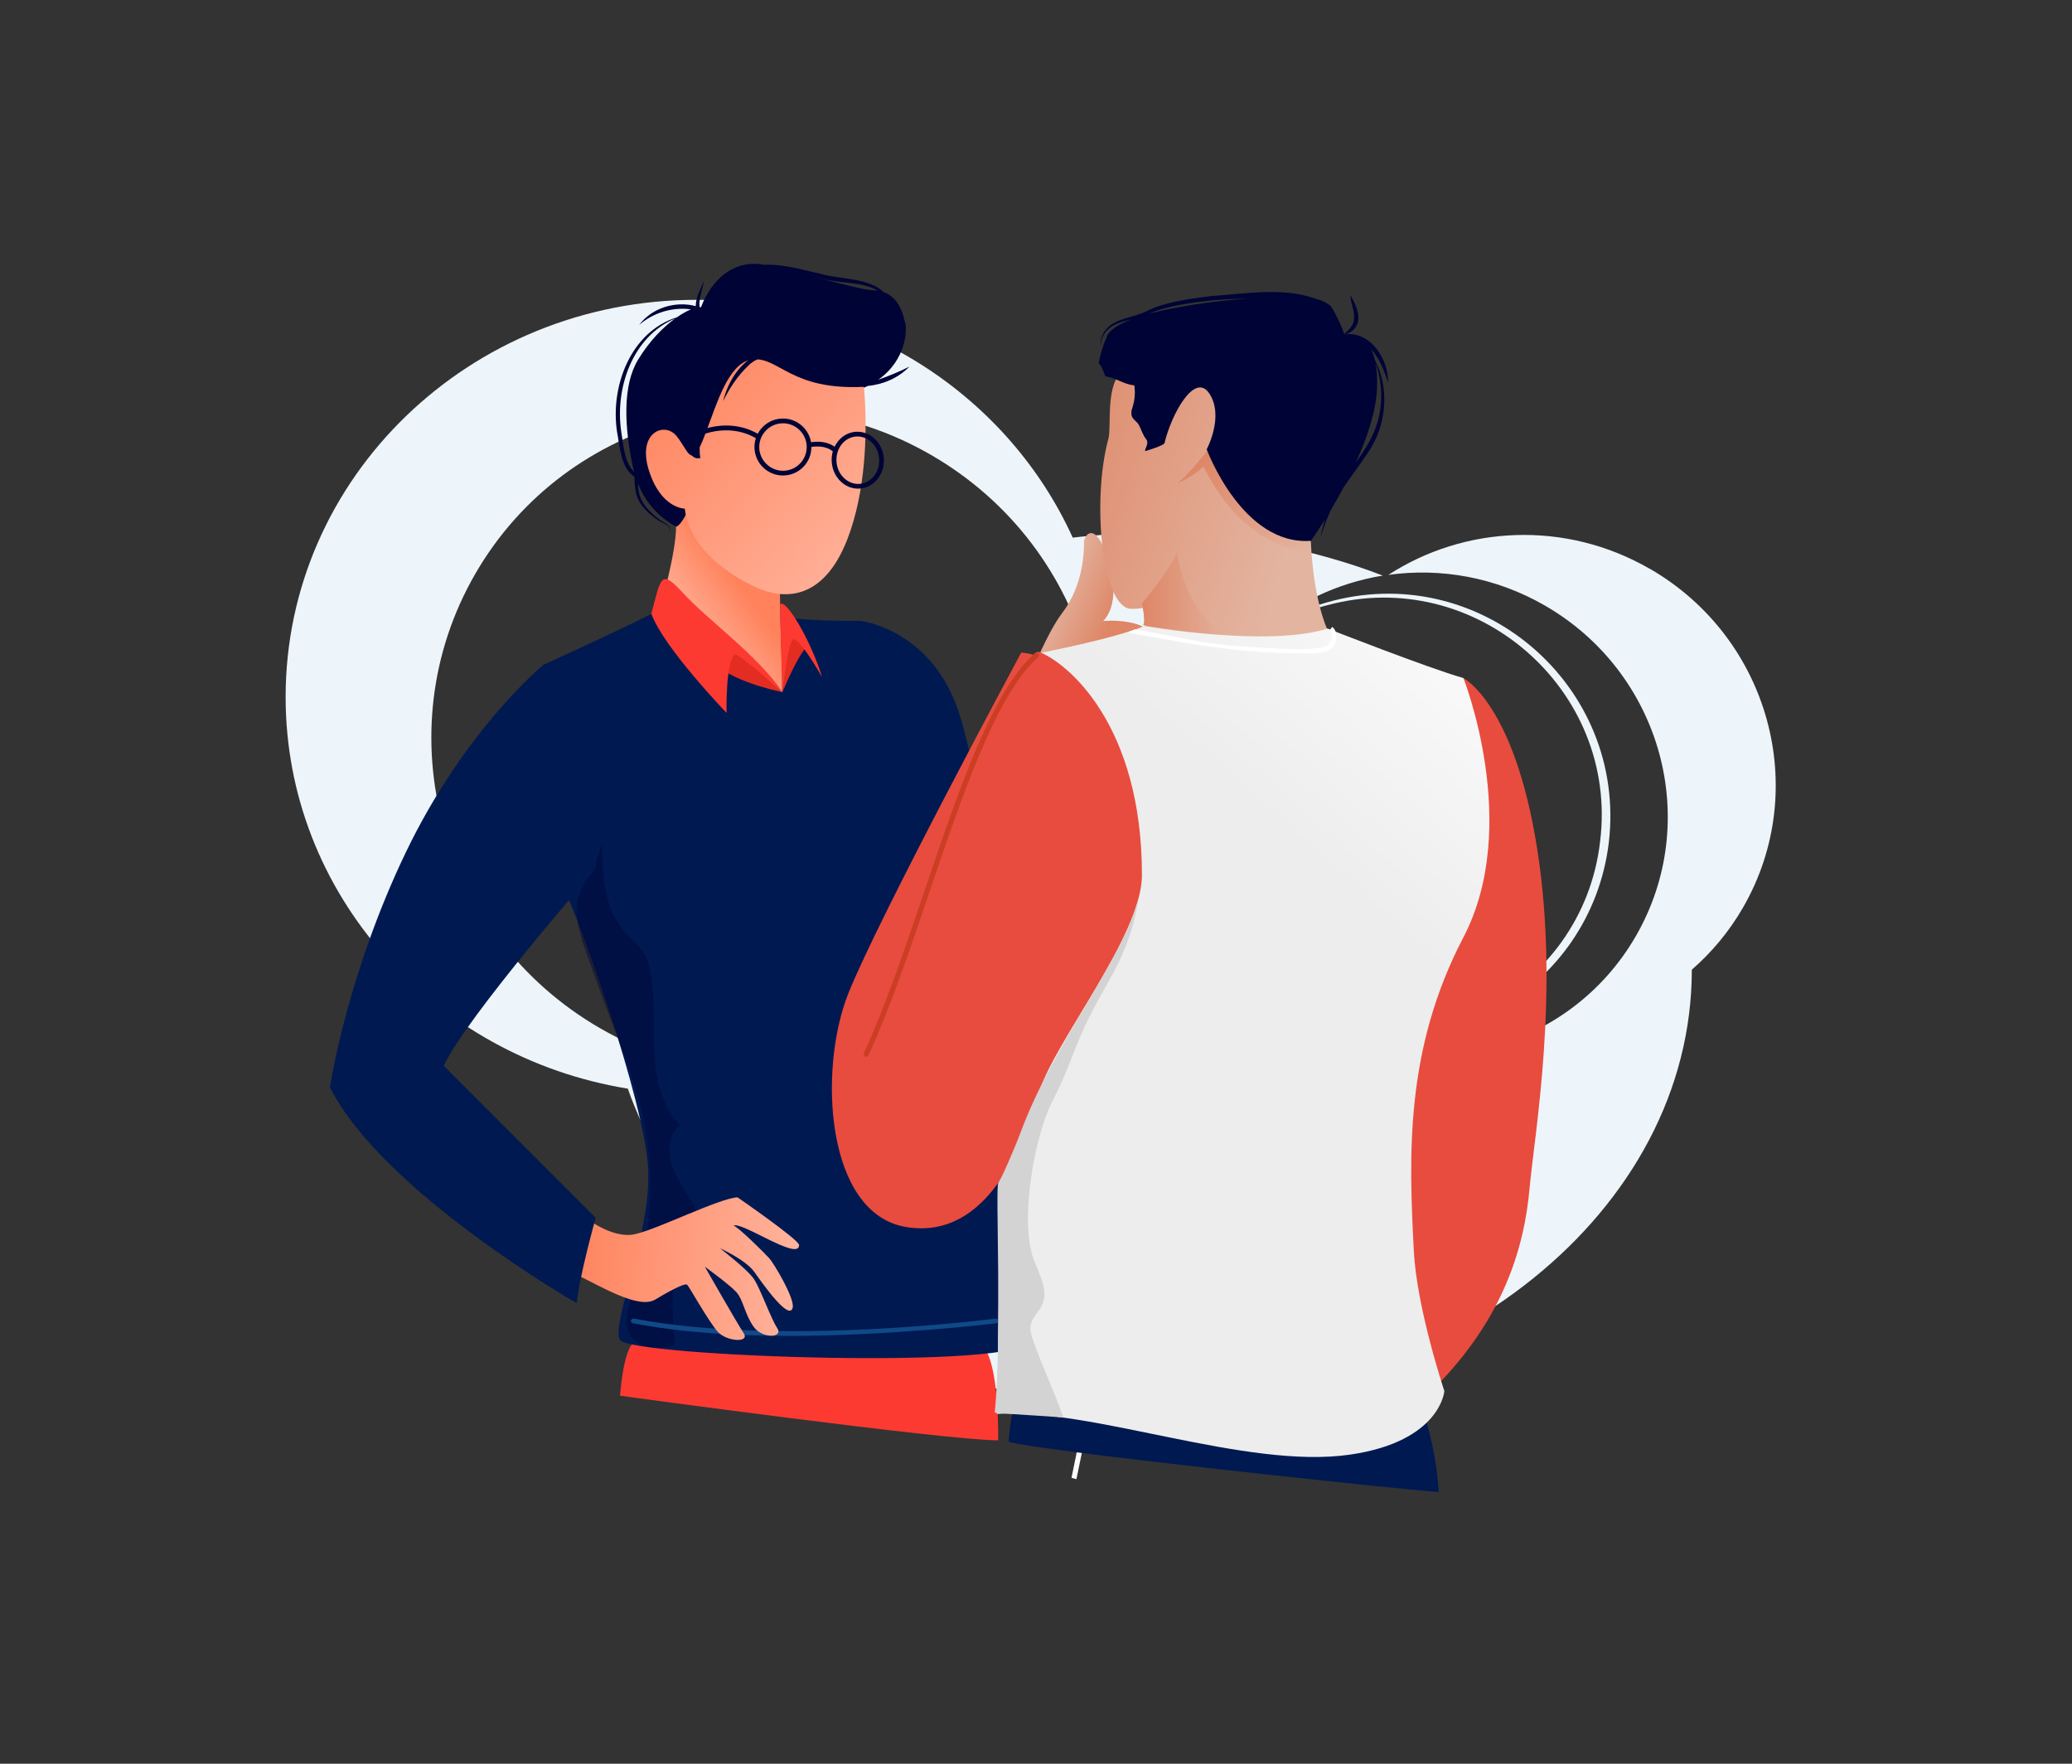 <?xml version="1.0" encoding="UTF-8"?><svg id="Layer_1" xmlns="http://www.w3.org/2000/svg" xmlns:xlink="http://www.w3.org/1999/xlink" viewBox="0 0 470 400"><rect x="0" y="0" width="470" height="400" fill="#333333" stroke="none"/><defs><style>.cls-1{fill:url(#linear-gradient);}.cls-2{fill:url(#_ÂÁ_Ï_ÌÌ_È_ËÂÌÚ_10);}.cls-3{fill:#001951;}.cls-4,.cls-5{fill:#000335;}.cls-6{fill:#fd3a32;}.cls-7{fill:#edf5fa;}.cls-8{fill:#fff;}.cls-9{fill:#e84c3e;}.cls-10{fill:#ff8d68;}.cls-11{fill:#cb3e24;}.cls-12{fill:#d3d3d3;}.cls-13{fill:#e32d22;}.cls-14{fill:#104987;}.cls-15{fill:url(#_ÂÁ_Ï_ÌÌ_È_ËÂÌÚ_10-4);}.cls-16{fill:url(#_ÂÁ_Ï_ÌÌ_È_ËÂÌÚ_10-5);}.cls-17{fill:url(#_ÂÁ_Ï_ÌÌ_È_ËÂÌÚ_10-2);}.cls-18{fill:url(#_ÂÁ_Ï_ÌÌ_È_ËÂÌÚ_10-3);}.cls-19{fill:url(#linear-gradient-3);}.cls-20{fill:url(#linear-gradient-4);}.cls-21{fill:url(#linear-gradient-2);}.cls-22{fill:url(#_ÂÁ_Ï_ÌÌ_È_ËÂÌÚ_8);}.cls-5{opacity:.44;}</style><linearGradient id="_ÂÁ_Ï_ÌÌ_È_ËÂÌÚ_10" x1="1751.87" y1="181.41" x2="1780.44" y2="215.8" gradientTransform="translate(2022) rotate(-180) scale(1 -1)" gradientUnits="userSpaceOnUse"><stop offset="0" stop-color="#ffb39c"/><stop offset="1" stop-color="#ff825c"/></linearGradient><linearGradient id="_ÂÁ_Ï_ÌÌ_È_ËÂÌÚ_10-2" x1="1733.43" y1="178.2" x2="1692.08" y2="186.14" xlink:href="#_ÂÁ_Ï_ÌÌ_È_ËÂÌÚ_10"/><linearGradient id="_ÂÁ_Ï_ÌÌ_È_ËÂÌÚ_10-3" x1="1867.23" y1="142.28" x2="1854.25" y2="132.66" xlink:href="#_ÂÁ_Ï_ÌÌ_È_ËÂÌÚ_10"/><linearGradient id="linear-gradient" x1="4524.78" y1="135.78" x2="4511.08" y2="141.61" gradientTransform="translate(4762.79) rotate(-180) scale(1 -1)" gradientUnits="userSpaceOnUse"><stop offset="0" stop-color="#e3b4a0"/><stop offset="1" stop-color="#de8666"/></linearGradient><linearGradient id="_ÂÁ_Ï_ÌÌ_È_ËÂÌÚ_8" x1="4470.07" y1="123.06" x2="4532.95" y2="103.89" gradientTransform="translate(4762.79) rotate(-180) scale(1 -1)" gradientUnits="userSpaceOnUse"><stop offset="0" stop-color="#e3b4a0"/><stop offset="1" stop-color="#de8666"/></linearGradient><linearGradient id="linear-gradient-2" x1="362.6" y1="142.47" x2="307.76" y2="204.11" gradientUnits="userSpaceOnUse"><stop offset="0" stop-color="#fff"/><stop offset="1" stop-color="#ededed"/></linearGradient><linearGradient id="linear-gradient-3" x1="270.96" y1="105.1" x2="294.08" y2="128.22" gradientUnits="userSpaceOnUse"><stop offset="0" stop-color="#de8666"/><stop offset="1" stop-color="#e3b4a0"/></linearGradient><linearGradient id="linear-gradient-4" x1="259.03" y1="134.58" x2="279.86" y2="134.58" xlink:href="#linear-gradient-3"/><linearGradient id="_ÂÁ_Ï_ÌÌ_È_ËÂÌÚ_10-4" x1="1506.8" y1="278.34" x2="1559.78" y2="278.34" gradientTransform="translate(1701.57 99.56) rotate(-176.62) scale(1 -1)" xlink:href="#_ÂÁ_Ï_ÌÌ_È_ËÂÌÚ_10"/><linearGradient id="_ÂÁ_Ï_ÌÌ_È_ËÂÌÚ_10-5" x1="1821.85" y1="127.02" x2="1872.83" y2="79.82" xlink:href="#_ÂÁ_Ï_ÌÌ_È_ËÂÌÚ_10"/></defs><path class="cls-8" d="M244.17,335.46c2.14-10.43,1.8-8.69,1.86-8.92,.08-.31-.1-.62-.41-.71-.31-.09-.62,.1-.71,.41-.06,.22,.27-1.51-1.86,8.92,.37,.1,.74,.2,1.11,.3Z"/><path class="cls-8" d="M301.51,326.95c18.16,0,24.69-11.14,24.76-11.26,.16-.28,.06-.63-.22-.78-.28-.16-.63-.06-.79,.22-.07,.13-7.47,12.64-28.7,10.41-7.34-.77-15.43-2.65-24-4.65-16.7-3.88-33.97-7.9-46.45-3.54-.3,.11-.46,.43-.35,.73,.11,.3,.43,.46,.73,.35,12.16-4.25,29.27-.27,45.8,3.58,8.6,2,16.72,3.89,24.14,4.67,1.78,.19,3.47,.27,5.07,.27Z"/><g><path class="cls-7" d="M374.24,129.01c-19.19-11.08-42.08-9.8-59.31,1.37,11.83-1.65,24.32,.5,35.52,6.96,26.47,15.28,35.7,48.85,20.61,74.97-15.08,26.13-48.77,34.91-75.23,19.63-.27-.15-.52-.32-.78-.48,30.28,13.03,65.71-6.53,69.88-40.33,4.21-35.82-29.42-64.47-64.09-54.47-5.45,1.52-10.54,4.03-15.1,7.28,7.87-7.13,17.61-11.73,27.93-13.4-16.02-6.16-33.96-9.61-52.89-9.61-5.92,0-11.75,.34-17.45,1-14.41-31.75-47.2-53.93-85.36-53.93-51.46,0-93.18,40.33-93.18,90.08,0,44.62,33.57,81.66,77.62,88.82,14.58,41.58,62.05,72.06,118.37,72.06,67.92,0,122.98-44.33,122.98-99.01,0-.01,0-.02,0-.03,4.51-3.92,8.46-8.63,11.61-14.08,15.46-26.78,6-61.18-21.12-76.84Zm-134.71,77.21c-20.73,35.9-67.02,47.98-103.4,26.98-36.37-21-49.06-67.13-28.33-103.04,20.73-35.9,67.02-47.99,103.4-26.98,36.37,21,49.06,67.13,28.33,103.04Zm61.48-68.94c33.61-9.17,66.27,19.06,61.94,53.63-3.99,34.33-41.81,53.92-72.16,37.75-22.54-16.43-29.65-47.3-15.57-71.69,2.41-4.18,5.31-7.89,8.57-11.15,5.08-3.96,10.92-6.93,17.23-8.55Z"/><path class="cls-6" d="M226.43,326.67c0-27.16-6.63-22.19-6.63-22.19l-73.64,.79s-3.95-6.22-5.53,11.27c0,0,74.03,10.12,85.8,10.12Z"/><path class="cls-2" d="M252.16,191.92l16.11-15.62s3.25,4.33,4.33,10.83c0,0-12.87,17.3-17.54,23.55,0,0-3.85-9.1-2.9-18.76Z"/><path class="cls-3" d="M259.31,183.87s3.76,20.97,4.84,24.76c0,0-32.18,28.33-38.14,29.42s-9.21-8.66-9.21-8.66c0,0-16.67-80.99-21.55-88.57,0,0,16.67,1.91,22.63,21.95,5.96,20.04,4.87,40.09,9.21,44.42,0,0,28.96-20.61,32.21-23.31Z"/><path class="cls-17" d="M281.81,176.3s11.92-4.87,13-8.12c1.08-3.25-8.67,1.08-11.92,1.62-3.25,.54-11.37-1.08-14.62,6.5,0,0,1.08,8.12,4.33,10.83,0,0,3.79-1.62,7.04,0,3.25,1.62,15.71,7.04,23.29,2.17,7.58-4.87,7.58-7.58,8.12-9.21,0,0,3.25-4.87,1.62-5.96-1.62-1.08-6.5,4.33-10.83,5.96-4.33,1.62-18.42-1.08-20.04-3.79Z"/><path class="cls-10" d="M298.06,184.7s.04,0,.06,0c.2-.04,4.96-1.12,7.15-2.76,.56-.42,1.15-1.01,1.72-1.58,1.04-1.04,2.21-2.21,2.95-2.02,.36,.09,.65,.53,.87,1.3,.04,.14,.19,.23,.33,.19,.14-.04,.23-.19,.19-.33-.28-.98-.69-1.53-1.25-1.67-1.03-.27-2.21,.91-3.46,2.16-.56,.56-1.14,1.14-1.66,1.53-2.1,1.57-6.89,2.65-6.94,2.66-.15,.03-.24,.18-.21,.32,.03,.13,.14,.21,.26,.21Z"/><path class="cls-3" d="M176.96,139.73c4.84,1.08,13.46,1.08,18.3,1.08,0,0,18.46,19.11,21.15,45.48,2.69,26.37,9.38,38.32,9.92,53.39,.54,15.07,7.99,57.21,7.45,64.21-.54,7-91,3.77-93.15,0-2.15-3.77,7.42-24.48,6.34-39.55-1.08-15.07-15.07-54.9-19.38-63.51-4.31-8.61-8.61-42.52-4.31-50.06,0,0,21.8-9.96,26.64-12.65,0,0,16.86,1.26,27.03,1.61Z"/><path class="cls-18" d="M149.85,137.57s2.16,2.71,6.77,7.32c5.2,5.21,18.12,11,20.81,12.07,0-2.69,.06-3.23-.23-10.99-.07-1.75-.12-3.43-.16-5-.15-5.99-.15-10.39-.15-10.39-6.1-8.96-23.53-18.74-23.53-18.74v7.58c0,5.96-3.52,18.14-3.52,18.14Z"/><g><path class="cls-13" d="M163.46,151.66c5.43,3.69,14.04,5.3,14.04,5.3l-11.33-10.18-2.71,4.87Z"/><path class="cls-13" d="M180.79,143.53c-1.62-.54-2.64,2.57-2.67,4.27-.03,1.69-.62,9.16-.62,9.16,0,0,2.86-6.98,4.97-9.66,0,0-.06-3.22-1.68-3.77Z"/></g><path class="cls-6" d="M186.48,153.55s-5.69-10.02-6.77-8.4c-1.08,1.62-2.21,11.8-2.21,11.8,0,0-.54-13.99-.54-19.92,1.25-1.32,6.81,7.84,9.52,16.51Z"/><path class="cls-6" d="M177.5,156.96s-10.18-9.01-10.79-8.55c-2.17,1.62-1.9,13.27-1.9,13.27,0,0-14.35-14.9-17.06-22.48,2.17-8.12,2.06-10.3,7.04-4.87,5.96,6.5,17.02,14.24,22.71,22.63Z"/><path class="cls-9" d="M331.95,153.79s11.53,5.76,16.72,38.62c5.19,32.86-.58,64.57-1.73,77.25-1.15,12.68-5.76,32.28-27.67,50.73,0,0-9.22-38.62-6.34-63.41,2.88-24.79,19.02-103.19,19.02-103.19Z"/><path class="cls-3" d="M326.34,338.39c-.83-15.28-7.07-27.23-7.07-27.23-4.9-1.56-11.6-1.91-17.98-1.76h0s0,0,0,0c-10.15,.24-19.49,1.76-19.49,1.76v.02c-13.33,1.55-32.11,4.34-51.88,9.2,0,0-.47-1.16-1.14,6.59,5.52,1.95,89.32,10.9,97.57,11.41Z"/><path class="cls-1" d="M233.78,153s3.77-9.52,7.14-13.94c4.96-6.53,4.96-14.24,4.96-16.02s2.68-5.29,5.58,4.15c3.1,10.09-1.24,13.65-1.24,13.65,0,0,11.79-1.19,12.41,5.93,.64,7.32-15.82,10.38-28.86,6.23Z"/><path class="cls-22" d="M256.64,138.08c-6.65,0-9.08-24.42-5.21-38.63,.76-2.78-.86-12.78,3.61-15.57,4.82-3,34.25-.71,42.32,39.07,0,0,.29,11.82,3.75,19.89,0,0-19.31,6.63-41.22,1.44l-.58-6.92s1.36,.72-2.67,.72Z"/><path class="cls-21" d="M301.11,142.54s22.77,8.94,30.84,11.24c0,0,13.26,33.44,0,58.8-13.26,25.36-12.39,49.29-11.24,71.19,.69,13.11,6.92,31.71,6.92,31.71,0,0-.84,11.41-21.33,14.41-23.64,3.46-58.51-10.66-80.13-9.22,0,0,.79-44.77,.29-69.46-1.44-70.62,9.8-103.19,9.8-103.19,0,0,16.43-3.17,23.35-6.05,0,0,27.96,4.9,41.51,.58Z"/><path class="cls-9" d="M231.65,148.02s2.14,.14,2.67,.52c0,0,.83-.91,1.36-.7,6.4,2.46,23.35,16.38,23.35,50.63,0,13.73-19.89,37.76-23.35,49.29-3.46,11.53-11.53,33.44-29.98,30.55-18.45-2.88-20.18-35.74-13.26-53.04,6.92-17.29,39.2-77.25,39.2-77.25Z"/><path class="cls-11" d="M196.48,239.68c.22,0,.43-.12,.52-.34,4.86-10.56,9.39-23.93,13.77-36.85,7.53-22.2,15.31-45.15,24.71-53.47,.24-.21,.26-.58,.05-.81-.21-.24-.58-.26-.81-.05-9.62,8.51-17.11,30.59-25.04,53.96-4.37,12.9-8.9,26.23-13.73,36.74-.13,.29,0,.63,.28,.76,.08,.04,.16,.05,.24,.05Z"/><path class="cls-19" d="M297.05,125.18c3.79-1.62-23.14-23.03-23.14-23.03,0,0-4.66,5.98-6.86,7.41-.22,.14,3.52-1.31,5.87-3.72,.33-.34,6.94,17.57,24.13,19.33Z"/><path class="cls-20" d="M259.32,141.77c.59,.1,10.47,1.9,20.55,2.22-9.51-1.6-13-16.94-12.82-18.81-1.86,4.38-7.85,11.54-8.02,11.69,.07,.46,.88,3.74,.29,4.9Z"/><path class="cls-5" d="M136.51,191.17c.1,7.02,.43,14.68,5.01,20.01,1.46,1.7,3.31,3.09,4.49,5,1.03,1.66,1.48,3.62,1.76,5.55,.84,5.77,.29,11.64,.64,17.46s1.78,11.9,5.83,16.09c-3.09,2.3-2.85,7.11-1.22,10.6s4.33,6.49,5.38,10.2c-6.61,7.68-6.18,18.97-5.38,29.08-3.26,.6-7.15,1-9.38-1.44-2.47-2.7-1.27-6.95-.14-10.43,3.98-12.28,5.21-25.53,2.75-38.2-2.23-11.49-7.35-22.1-11.13-33.11-1.61-4.68-4.86-11.88-4.21-16.92,.61-4.72,4.82-8.73,5.6-13.89Z"/><path class="cls-14" d="M178.86,302.98c23.04,0,46.78-2.81,47.08-2.86,.32-.05,.54-.32,.49-.62-.05-.29-.35-.49-.68-.45-.44,.06-48.68,6.37-81.93,0-.32-.06-.63,.12-.7,.42-.07,.29,.14,.58,.46,.64,11.22,2.15,23.67,2.86,35.28,2.86Z"/><path class="cls-15" d="M132.26,275.71s6.41,5.46,11.88,4.17c5.47-1.29,18.79-8.03,23.14-8.34,0,0,13.98,9.62,13.98,10.83,0,3.77-12.92-5.38-14.9-4.41,.91,.1,7.17,6.32,8.18,7.46s5.75,9.03,5.27,11.13c-.73,3.19-6.7-5.25-8.69-8.06-1.99-2.81-7.8-5.38-7.8-5.38,0,0,6.22,4.74,7.71,6.99,1.48,2.24,3.79,8.85,5.27,11.1,1.48,2.24-3.38,2.5-5.37-.32-1.99-2.81-2.34-6.07-3.85-7.78-1.52-1.71-7.2-5.82-7.2-5.82,0,0,7.33,12.83,8.81,15.08s-3.89,1.93-5.91-.35c-2.02-2.28-6.38-10.05-6.89-10.62-.51-.57-4.66,1.78-7.27,3.35-4.5,2.7-15.8-5.37-20.21-6.54,0,0-1.93-9.82,3.85-12.48Z"/><path class="cls-3" d="M135.13,276.18s-3.77,13.46-4.31,19.38c0,0-44.14-25.3-55.98-48.98,0,0,3.77-25.3,17.22-53.29,13.46-27.99,31.22-42.52,31.22-42.52,0,0,15.07,18.84,11.84,46.29,0,0-29.6,33.91-34.45,44.67,0,0,20.99,20.99,34.45,34.45Z"/><path class="cls-4" d="M206.26,83.16c-2.33,1.17-4.65,2.12-7.03,2.95,6.42-4.52,6.69-11.58,5.96-13.35-.6-2.84-1.98-5.52-4.77-6.52-3.18-3.11-9.34-2.9-13.49-3.95-4.38-.95-9.05-2.45-13.61-2.24-.61-.11-1.1-.18-1.46-.2-8.52-.47-12.08,7.74-12.84,9.82-.1-.03-.21-.04-.35-.04-.18-1.97,.67-3.99,1.02-5.94-.77,1.84-1.86,3.7-1.87,5.74-4.61-1.24-9.98,.4-12.84,4.27,3.2-2.79,7.57-4.12,11.75-3.54-.91,.38-1.99,.97-3.19,1.8-10.52,3.31-15.17,15.71-13.56,26.08,.66,3.44,.81,7.95,3.95,10.12-.02,1.29,.1,2.56,.39,3.83,.66,2.64,2.92,4.67,5.14,6.1,.94,.66,2.97,1.07,2.4,2.59,.72-1.49-1.35-2.13-2.25-2.83-2.02-1.52-4.08-3.46-4.65-6.01-.14-.69-.21-1.41-.24-2.12,2.89,7.2,8.73,9.71,8.73,9.71,0,0,2.71-.54,6.5-15.71,3.79-15.17,18.74-12.45,29.79-14.08,2.83-.42,5.18-1.16,7.12-2.12,3.51-.32,6.98-1.84,9.41-4.36Zm-61.49-1.64c-3.55,5.79-3.25,15.17-1.08,24.92,.05,.22,.11,.41,.16,.62-2.26-2.19-2.4-6.15-2.93-9.13-1.46-9.99,2.55-21.59,12.2-25.68-2.62,1.9-5.67,4.9-8.35,9.27Zm40.21-18.66c.57,.14,1.15,.28,1.73,.41,3.8,1.01,9.02,.62,12.48,2.66-.42-.07-.86-.11-1.33-.11-1.5,0-7.15-1.47-12.87-2.95Zm-5.03-1.29c.75,.18,1.49,.37,2.24,.57-.76-.19-1.51-.39-2.24-.57Z"/><path class="cls-16" d="M147.2,106.7c2.71,8.66,8.13,8.66,8.13,8.66,1.18,9.3,10.29,15.17,16.25,17.88,5.96,2.71,15.07,3.26,20.59-10.84,4.32-11.06,4.37-24.21,4.07-30.68-.12-2.49-.29-3.99-.29-3.99-16.52,.82-19.23-6.77-25.18-6.22-.88,.08-1.69,.39-2.44,.9-4.32,2.89-6.63,11.98-8.94,17.52-2.71,6.5-3.26,2.16-5.97-1.09-2.71-3.25-8.94-.81-6.23,7.86Z"/><path class="cls-4" d="M200.48,103.91c-.13-1.71-.87-3.27-2.07-4.4-1.21-1.14-2.75-1.7-4.34-1.58-1.59,.12-3.02,.92-4.04,2.23-.28,.36-.51,.75-.71,1.16-.84-.62-2.57-1.45-5.35-1.03-.55-3.25-3.51-5.62-6.87-5.35-1.72,.13-3.28,.93-4.41,2.24-.32,.37-.58,.78-.81,1.2-1.59-.96-6.52-3.31-13.4-.66-.28,.11-.42,.42-.31,.7,.11,.28,.42,.42,.7,.31,6.62-2.55,11.34-.11,12.58,.66-.26,.8-.36,1.64-.29,2.5,.27,3.38,3.1,5.95,6.43,5.95,.17,0,.34,0,.51-.02,1.72-.13,3.28-.93,4.41-2.24,1.01-1.19,1.55-2.66,1.54-4.21,2.83-.45,4.35,.55,4.86,1-.22,.78-.31,1.62-.24,2.46,.13,1.71,.87,3.27,2.07,4.4,1.1,1.04,2.47,1.59,3.91,1.59,.14,0,.29,0,.43-.02,1.59-.12,3.02-.92,4.04-2.23,1.01-1.3,1.49-2.96,1.36-4.67Zm-18.78,.97c-.93,1.09-2.24,1.76-3.67,1.87-2.95,.23-5.55-1.99-5.79-4.94-.11-1.43,.34-2.82,1.27-3.92,.93-1.09,2.24-1.76,3.67-1.87,.14-.01,.28-.02,.43-.02,2.78,0,5.14,2.15,5.36,4.96,.11,1.43-.34,2.82-1.27,3.92Zm16.58,3.04c-.83,1.07-2,1.72-3.28,1.82-1.28,.1-2.53-.36-3.52-1.29-1-.94-1.62-2.26-1.73-3.7-.11-1.44,.29-2.84,1.13-3.93,.83-1.07,2-1.72,3.28-1.82,.12,0,.23-.01,.35-.01,1.16,0,2.27,.45,3.17,1.3,1,.94,1.62,2.26,1.73,3.7,.11,1.44-.29,2.84-1.13,3.93Z"/><path class="cls-4" d="M158.55,100.08c.33,1.26,0,2.58,.34,3.8,0,0-.53,.05-.53,.05-1.08,.12-2.08-1.06-1.61-2.01,.22,.68,.88,1.14,1.5,1.05,0,0-.41,.63-.41,.63-.31-1.26,.1-2.43,.71-3.52h0Z"/><path class="cls-4" d="M164.03,90.98c1-4.07,3.4-8.23,7.2-10.26,2.41-1.1,5.17-.72,7.62-.15-3.23,0-6.74-.08-9.13,2.38-2.39,2.26-4.24,5.05-5.69,8.03h0Z"/><path class="cls-4" d="M311.02,79.18c1.04,1.18,1.88,2.56,2.51,3.99,.53,1.18,.93,2.41,1.35,3.68,.08-5.18-3.74-11.51-9.5-11.06,4.05-1.58,2.96-5.57,.91-8.85,.07,1.77,.97,3.45,.87,5.18,.01,1.54-1.16,2.71-2.31,3.64,0-.81-2.61-6.19-3.16-6.51-.83-.61-1.87-1.13-3.19-1.48-7.46-2.72-16.19-1.13-23.94-.61-4.3,.56-10.31,1.3-14.23,3.29-3.21,1.74-7.67,1.57-9.83,4.77-.68,1.04-1.04,2.35-.74,3.56-.19-1.23,.25-2.45,.96-3.41,2.3-2.94,6.78-2.63,9.96-4.22,3.92-1.79,9.73-2.51,13.97-3,6.39-.48,3.43-.27,19.58-.88-10.6-.26-37.37,2.4-42.46,7.98,0,0,0-.01,0-.01,0,.01-.02,.03-.03,.04-.2,.23-.38,.46-.51,.69-.11,.2-.19,.42-.26,.66-.77,1.63-1.46,3.94-1.74,5.81,0,0,.43,.46,.43,.46,.27,.24,1.07,2.45,1.07,2.45,1.13,.17,2.04,.53,2.91,.9,.17,.09,.34,.16,.52,.22,.95,.41,1.92,.8,3.15,.94,.02,.15,.05,.36,.06,.52,.15,1.41,0,2.86-.41,4.22-.18,.59-.39,1.05-.32,1.76,.08,1.28,1.37,1.58,1.8,2.69,.45,.82,.73,1.97,1.6,3.09,.84,1.12-1.22,3.06,.24,2.46,0,0,3.69-1.09,3.87-1.67,1.56-6.55,6.85-16.2,10.15-11.26,3.46,5.19-.58,12.68-.58,12.68,0,0,8.07,21.91,23.64,20.75,0,0,1.32-1.85,3.17-4.81-.42,1.34-.75,2.7-.99,4.07,.53-1.8,1.14-3.57,1.9-5.26,.15-.39,.34-.75,.51-1.13,.89-1.49,1.84-3.17,2.8-4.95,1.8-2.71,3.82-5.29,5.64-8.07,4.12-6.05,4.87-14.29,1.5-20.83-.23-.98-.52-1.8-.87-2.49Zm-5.64-3.39c.08,.01,.15,.04,.23,.05-.43,.03-.71,.11-.74,.12,.18-.05,.36-.11,.52-.17Zm6.65,21.27c-1.06,2.87-2.74,5.37-4.48,7.84,2.53-5.54,4.59-11.57,4.8-16.84,.09-2.34-.05-4.23-.34-5.77,1.7,4.77,1.76,10.03,.02,14.77Z"/><path class="cls-12" d="M247.34,230.13c-4.06,8.13-4.47,11.59-8.64,19.67s-7.43,27.35-4.22,35.85c1.26,3.33,3.37,6.93,1.94,10.2-.74,1.68-2.35,2.97-2.64,4.77-.19,1.17,.2,2.34,.6,3.46,2.2,6.29,4.64,11.13,6.85,17.43-4.71-.46-10.87-.66-15.58-1.12,1.68-17.66,.09-51.45,.8-52.13,.48-.46,3.6-7.53,5.05-11.43,7.66-20.62,23.13-38.95,26.8-53.23-2.03,12.66-6.7,18.04-10.94,26.53Z"/><path class="cls-8" d="M302.21,142.17l-.63,.77c.5,.41,.57,1,.53,1.42-.07,.87-.54,1.86-1.33,2.16-3.36,1.28-11.82,.47-14.64,.34-12.35-.59-15.18-1.68-24.56-3.39-1.34-.24-2.73-.5-4.16-.75-.43,.23-.89,.42-1.39,.56l-.04,.2c1.9,.34,3.68,.66,5.41,.98,9.42,1.72,16.86,3.08,29.28,3.68,.03,0,6.51,.09,7.83,0,4.6-.33,4.5-2.49,4.59-3.69,.07-.93-.24-1.74-.89-2.27Z"/></g></svg>